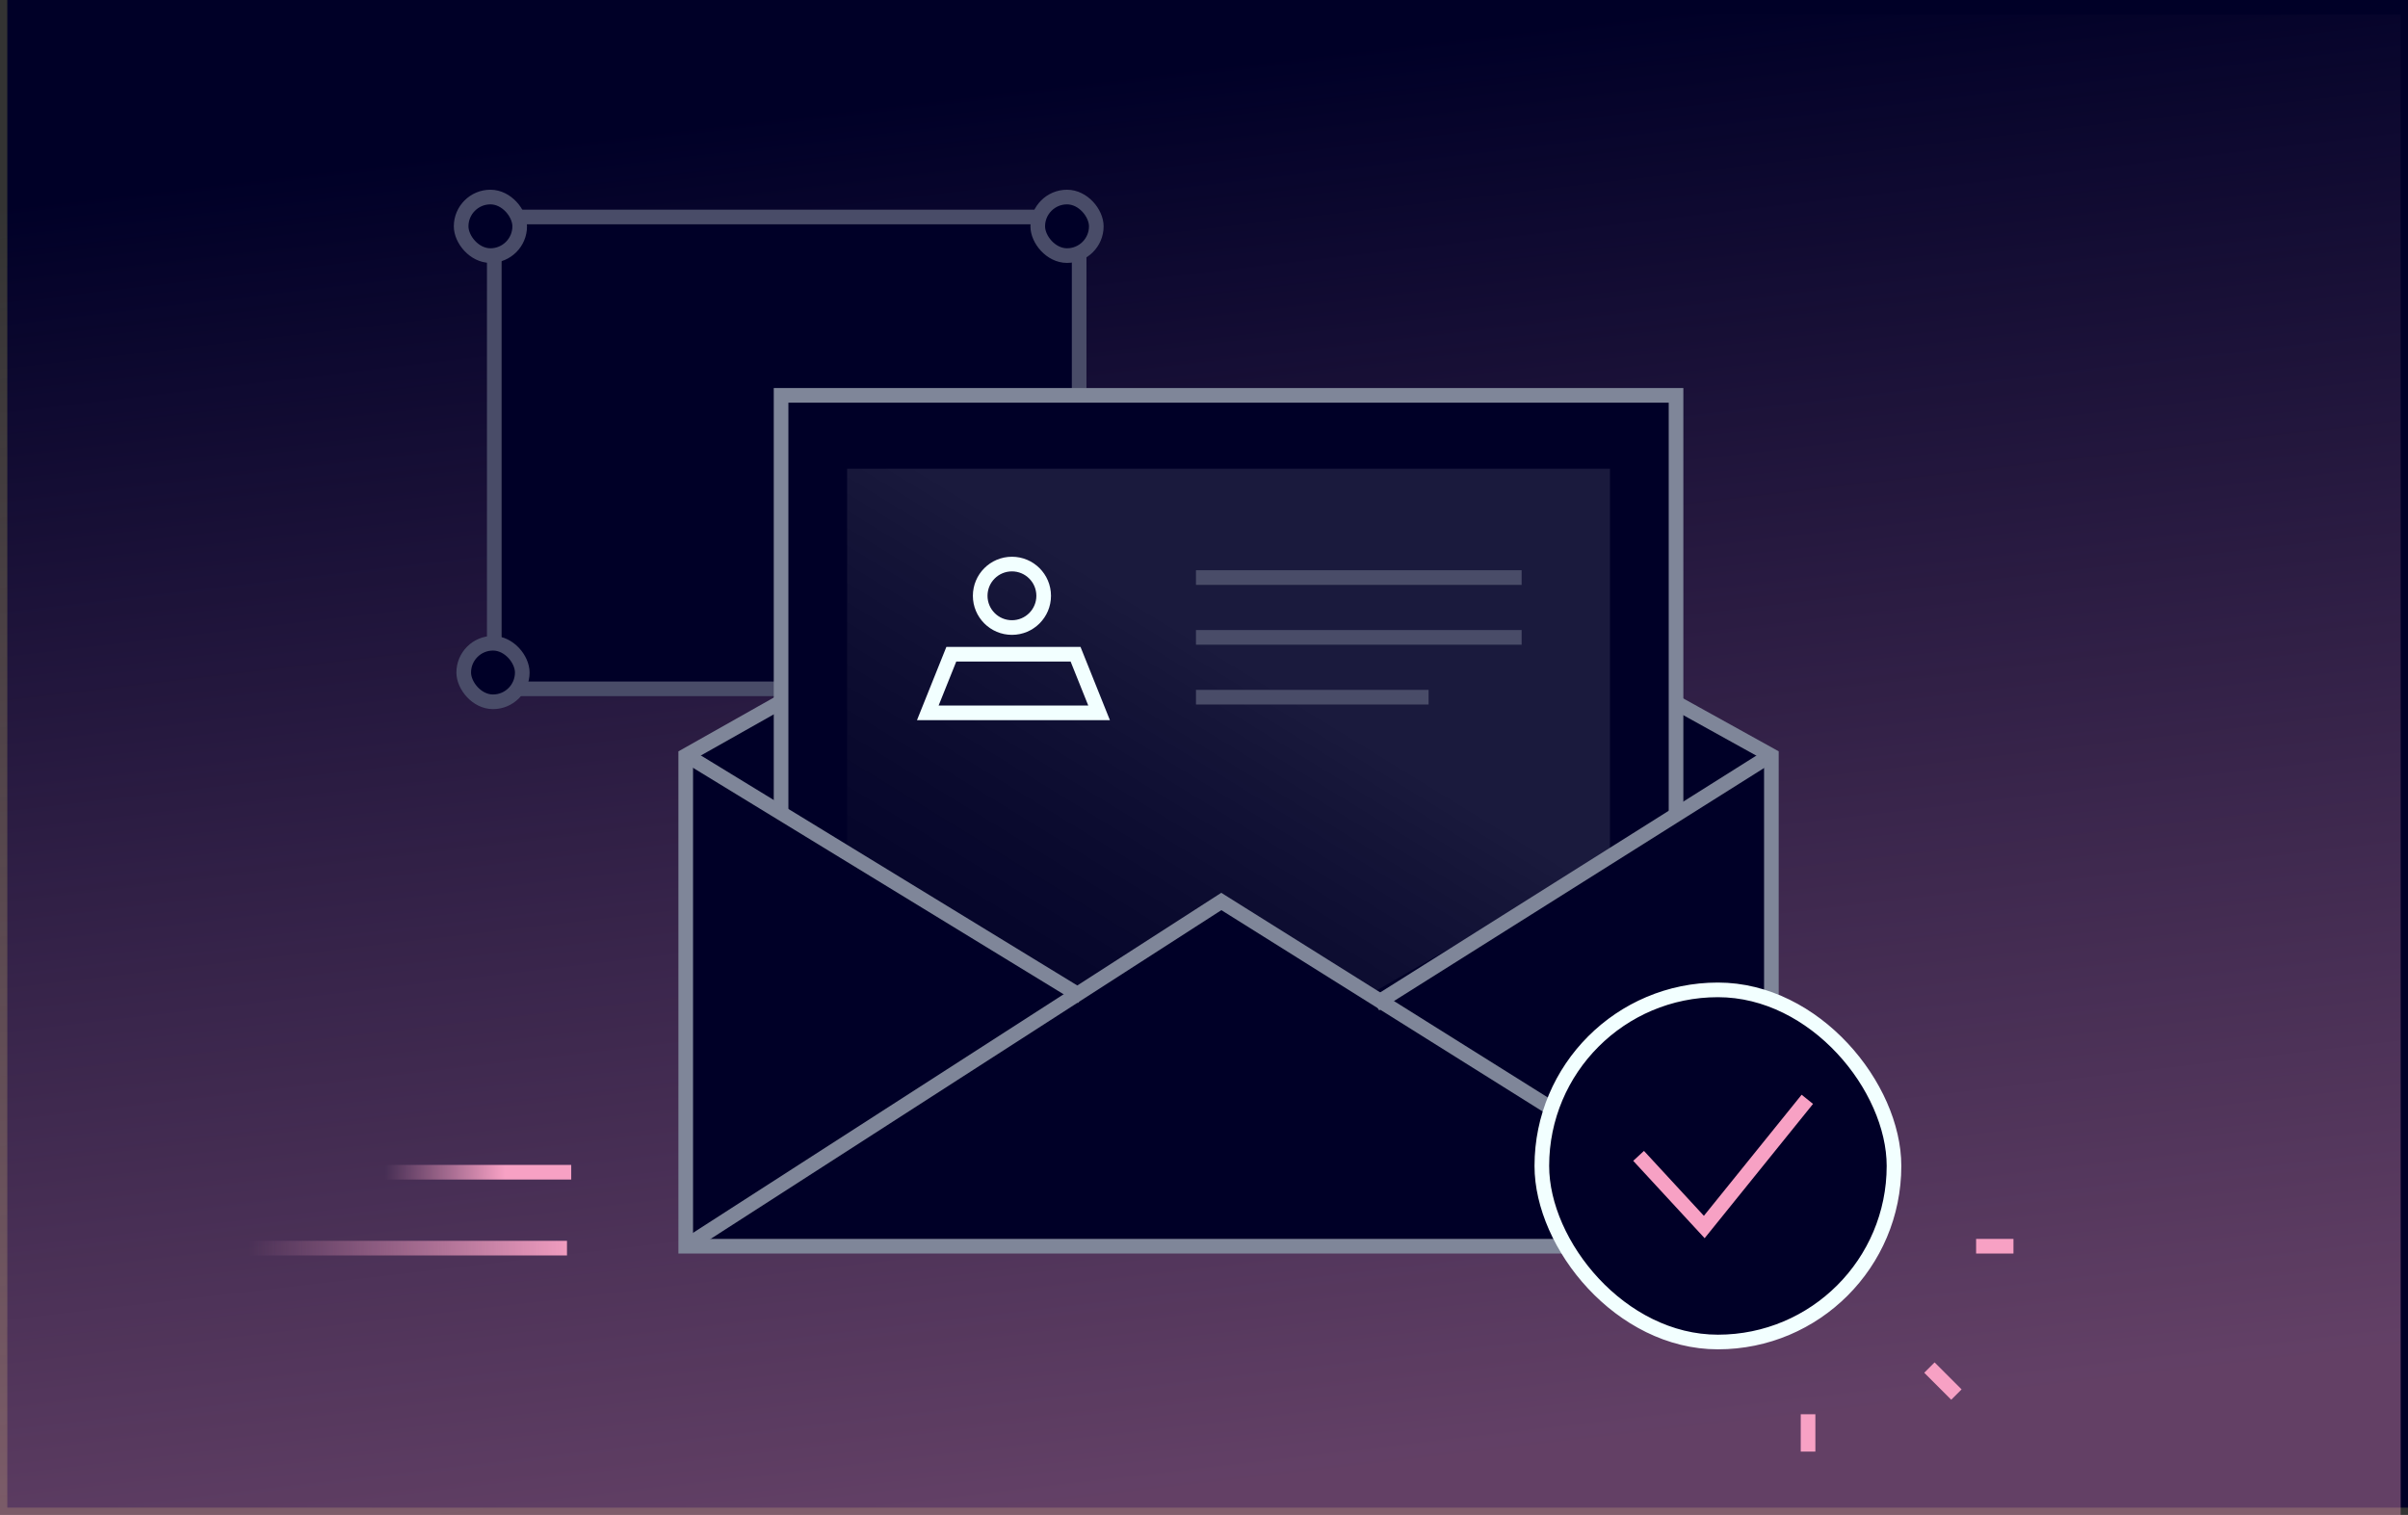 <svg width="329" height="207" viewBox="0 0 329 207" fill="none" xmlns="http://www.w3.org/2000/svg">
<rect x="0" y="0" width="329" height="207" fill="#333333" stroke="none"/>
<rect width="328" height="206" transform="translate(1)" fill="#000027"/>
<path d="M328 2H164H82H-3.05176e-05V53.25V104.5V207H328V2Z" fill="url(#paint0_linear_4494_4063)" fill-opacity="0.4"/>
<rect x="67.532" y="29.648" width="79.909" height="64.472" fill="#000027" stroke="#494C68" stroke-width="2"/>
<rect x="63.005" y="26.924" width="8" height="8" rx="4" fill="#000027" stroke="#494C68" stroke-width="2"/>
<rect x="63.357" y="87.892" width="8" height="8" rx="4" fill="#000027" stroke="#494C68" stroke-width="2"/>
<rect x="141.785" y="26.924" width="8" height="8" rx="4" fill="#000027" stroke="#494C68" stroke-width="2"/>
<path d="M242.02 170.28H93.69V136.764V103.248L107.22 95.615L229.154 96.116L242.02 103.248V136.764V170.28Z" fill="#000027" stroke="#7F8699" stroke-width="2"/>
<rect x="106.717" y="54.02" width="122.276" height="86.196" fill="#000027" stroke="#7F8699" stroke-width="2"/>
<rect opacity="0.1" width="104.231" height="78.174" transform="matrix(1 0 0 -1 115.739 142.218)" fill="url(#paint1_linear_4494_4063)"/>
<path d="M148.326 135.76L101.708 107.141V155.255L232.999 158.254V109.518L187.333 135.76L167.354 123.014L148.326 135.76Z" fill="#000027"/>
<path d="M93.69 170.281L166.867 123.176L242.02 170.281" stroke="#7F8699" stroke-width="2"/>
<path d="M93.69 103.132L147.811 136.205" stroke="#7F8699" stroke-width="2"/>
<path d="M242.019 103.132L187.899 137.207" stroke="#7F8699" stroke-width="2"/>
<circle cx="138.259" cy="81.409" r="4.337" stroke="#F2FFFF" stroke-width="2"/>
<path d="M129.976 89.394H146.953L150.165 97.4H126.764L129.976 89.394Z" stroke="#F2FFFF" stroke-width="2"/>
<rect x="210.658" y="135.254" width="48.115" height="48.115" rx="24.058" fill="#000027" stroke="#F2FFFF" stroke-width="2"/>
<path d="M223.877 157.935L232.85 167.656L246.932 150.209" stroke="#F7A1C4" stroke-width="2"/>
<path d="M247.031 193.241V198.343" stroke="#F7A1C4" stroke-width="2"/>
<path d="M275.094 170.281L269.992 170.281" stroke="#F7A1C4" stroke-width="2"/>
<path d="M263.613 186.863L267.301 190.551" stroke="#F7A1C4" stroke-width="2"/>
<path d="M163.402 78.917H207.897" stroke="#494C68" stroke-width="2"/>
<path d="M163.402 87.09H207.897" stroke="#494C68" stroke-width="2"/>
<path d="M163.402 95.262H195.184" stroke="#494C68" stroke-width="2"/>
<path d="M77.466 170.543L32.299 170.543" stroke="url(#paint2_linear_4494_4063)" stroke-width="2"/>
<path d="M78.045 160.171L51.987 160.171" stroke="url(#paint3_linear_4494_4063)" stroke-width="2"/>
<defs>
<linearGradient id="paint0_linear_4494_4063" x1="132.29" y1="207" x2="109.878" y2="15.007" gradientUnits="userSpaceOnUse">
<stop stop-color="#F7A1C4"/>
<stop offset="1" stop-color="#F7A1C4" stop-opacity="0"/>
</linearGradient>
<linearGradient id="paint1_linear_4494_4063" x1="-9.09" y1="-3.424" x2="32.224" y2="63.806" gradientUnits="userSpaceOnUse">
<stop stop-opacity="0.28"/>
<stop offset="1" stop-color="white"/>
</linearGradient>
<linearGradient id="paint2_linear_4494_4063" x1="79.528" y1="171.044" x2="23.843" y2="171.044" gradientUnits="userSpaceOnUse">
<stop stop-color="#F7A1C4"/>
<stop offset="0.817" stop-color="#F7A1C4" stop-opacity="0"/>
</linearGradient>
<linearGradient id="paint3_linear_4494_4063" x1="68.995" y1="159.979" x2="48.942" y2="159.979" gradientUnits="userSpaceOnUse">
<stop stop-color="#F7A1C4"/>
<stop offset="0.817" stop-color="#F7A1C4" stop-opacity="0"/>
</linearGradient>
</defs>
</svg>
